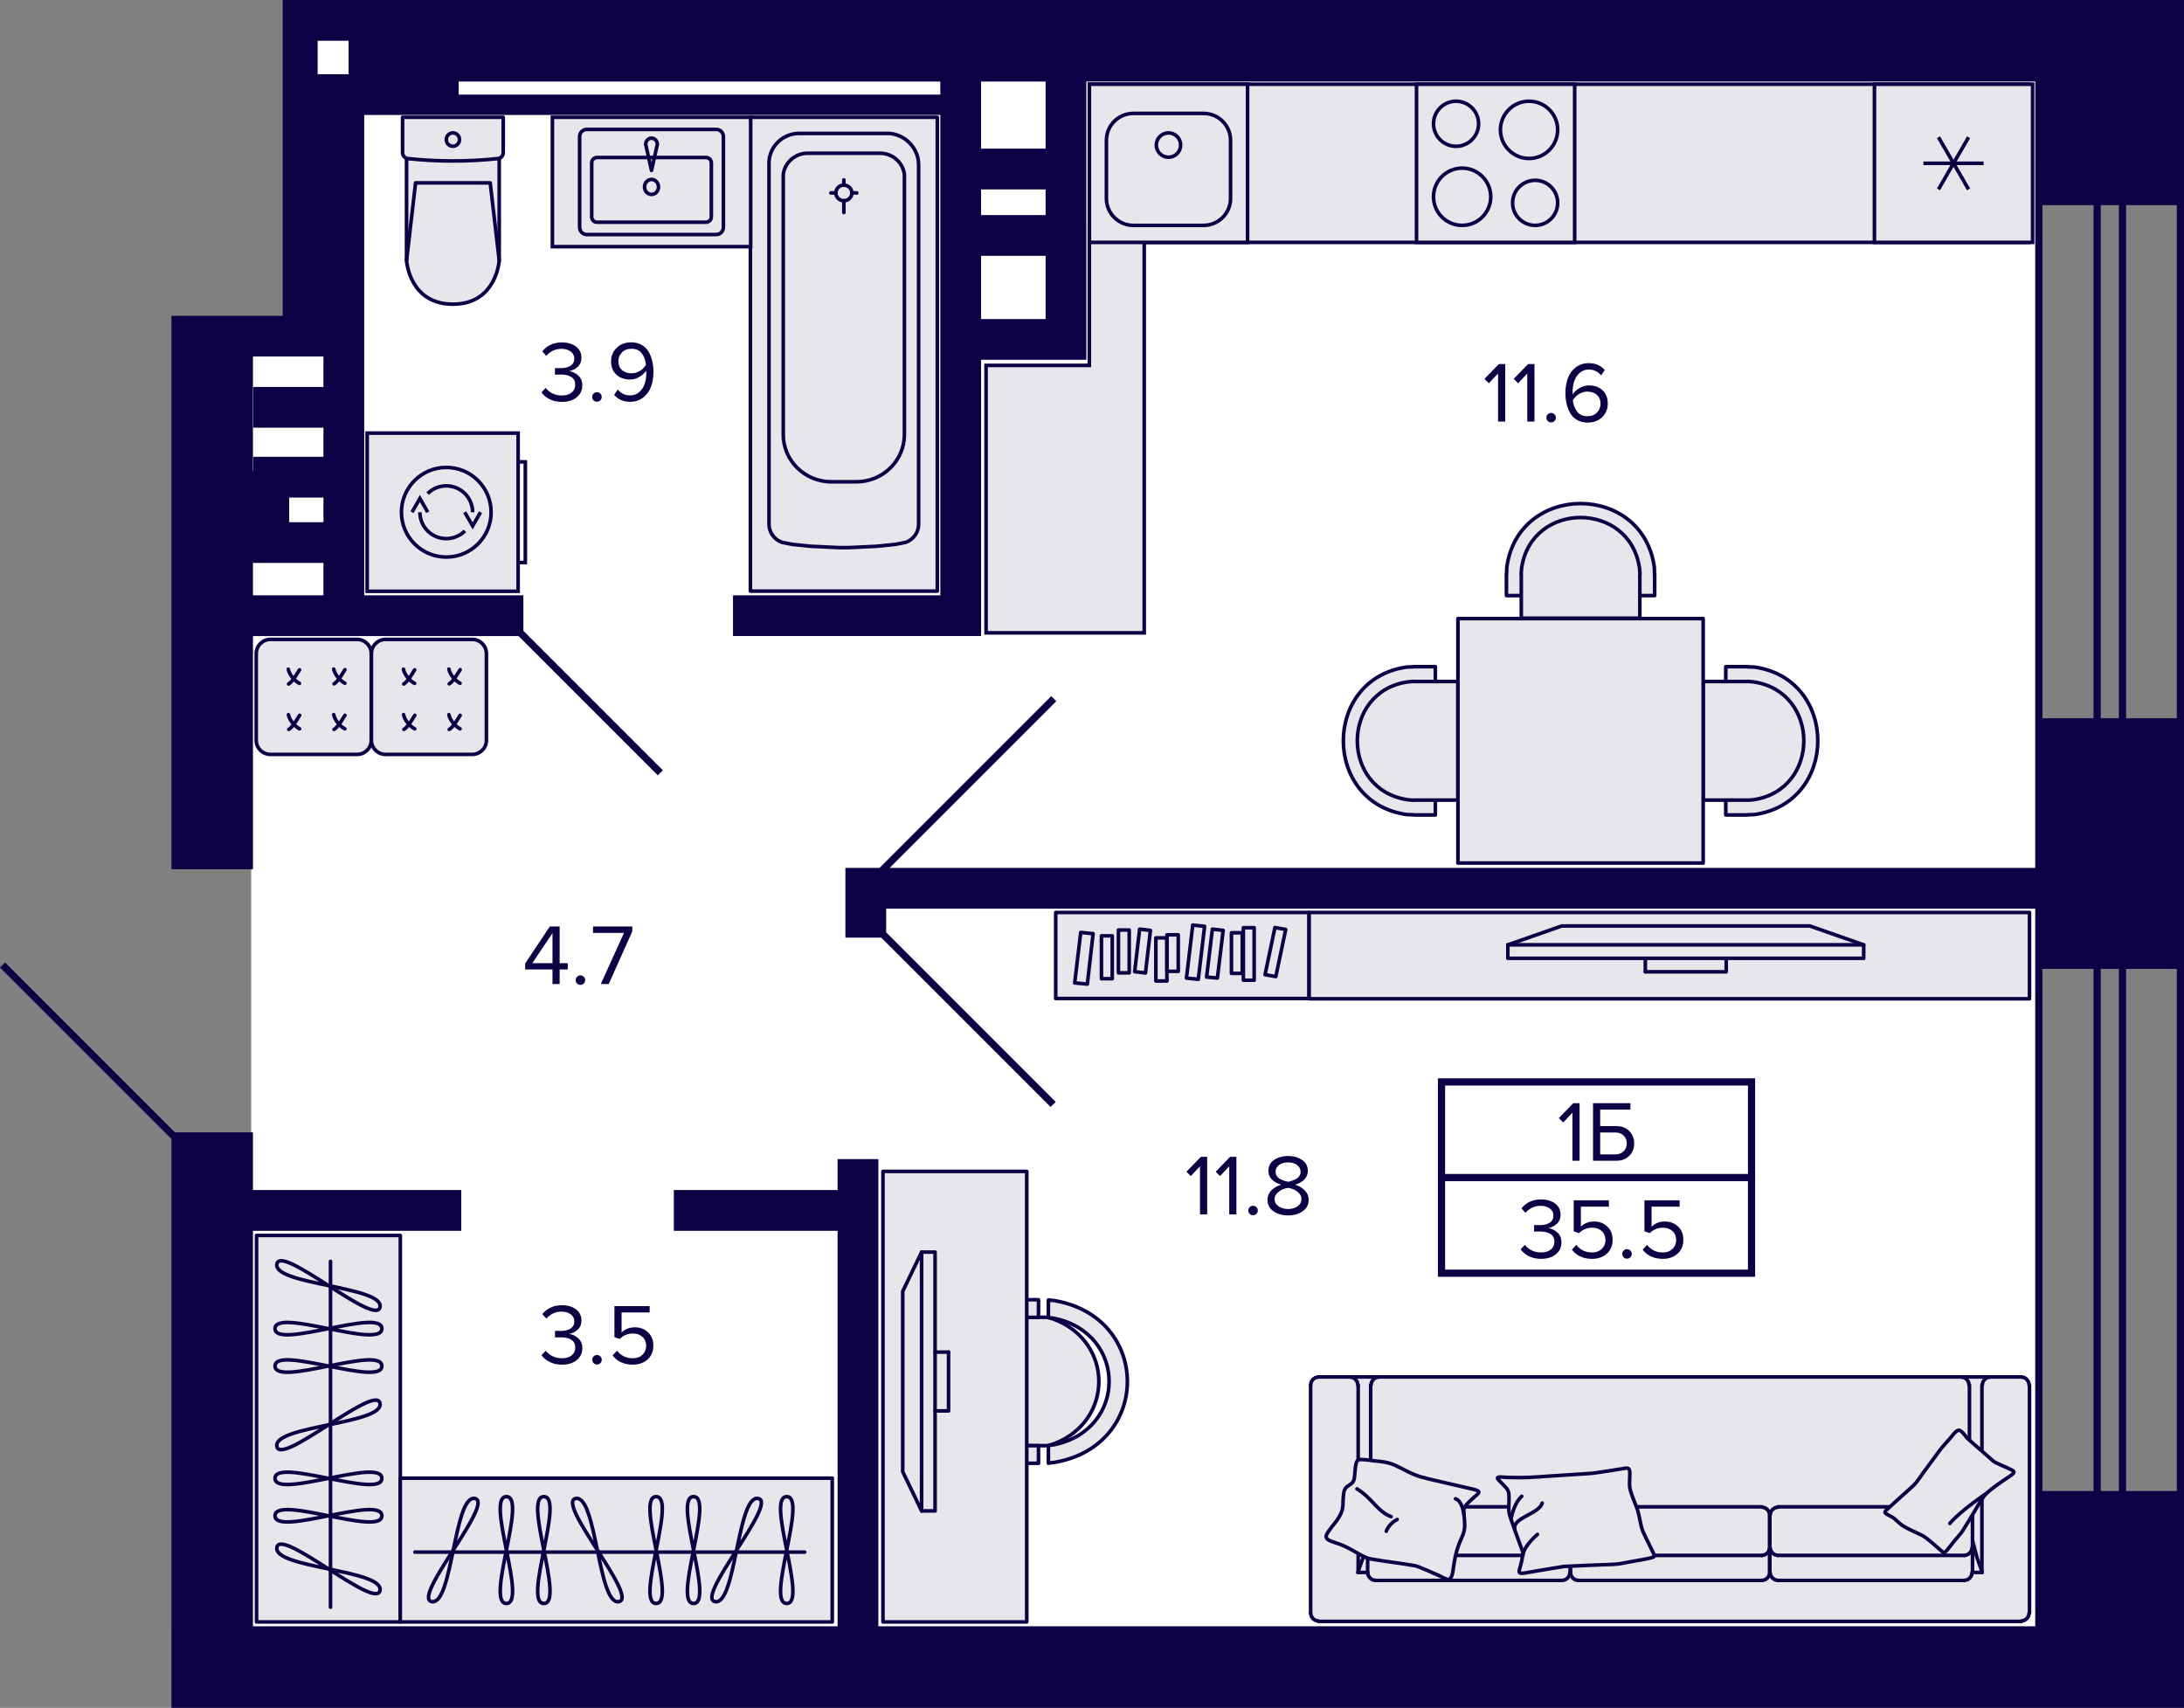 <svg enable-background="new 0 0 303.805 237.548" viewBox="0 0 303.805 237.548" xmlns="http://www.w3.org/2000/svg"><rect x="0" y="0" width="303.805" height="237.548" fill="#808080" stroke="none"/><polygon fill="#fff" points="40.727 4.625 40.727 8.405 42.504 8.405 42.504 46.205 34.944 46.205 34.944 226.865 283.824 226.865 283.824 4.625"/><polygon fill="#e7e6eb" points="282.205 11.714 151.542 11.714 151.542 31.34 151.531 31.34 151.531 50.825 137.167 50.825 137.167 88.025 159.167 88.025 159.167 52.145 159.167 52.145 159.167 33.714 282.205 33.714" stroke="#0e0044" stroke-miterlimit="10" stroke-width=".5"/><path d="M 303.805 134.768 V 99.905 h -.002 v -71.37 h .002 V .001 h -20.693 v 0 H 72.566 V 0 L 39.927 0 v .002 h -.603 v 11.339 h .002 v 2.161 2.488 27.935 h -4.139 l 0 0 h -2.166 -7.015 v 0 l -2.157 0 0 76.983 11.339 0 0 -32.435 h 36.939 L 91.5 107.846 l .707 -.707 L 72.806 87.738 v -4.935 H 50.665 l 0 -33.478 0 0 V 15.99 l 10.381 0 v .002 l 69.759 0 0 66.81 -28.839 0 v 5.669 l 34.51 0 v -5.669 h -.002 V 50.045 h 8.973 v 0 h 5.669 l 0 -38.705 h 131.996 v 10.805 h -.002 v 98.578 l -159.359 0 23.191 -23.191 -.707 -.707 -23.897 23.897 h -4.739 l 0 9.693 h 4.985 l 23.562 23.562 .707 -.707 -23.585 -23.585 0 -3.293 159.842 0 v 87.393 h .002 v 12.425 l -160.928 0 0 -64.986 h -5.669 v 4.304 l -22.78 0 v 5.669 l 22.78 0 0 55.012 H 35.187 l 0 -55.012 28.977 0 0 -5.669 -28.977 0 v -8.023 l -10.849 0 L .707 133.874 0 134.581 l 23.849 23.849 0 67.78 h -.001 l .001 11.339 h .001 v 0 l 3.728 0 255.535 0 0 0 h 20.693 v -30.147 h -.002 v -72.633 H 303.805 z M 44.995 72.634 h -4.769 l 0 -3.421 h 4.769 V 72.634 z M 44.995 49.594 v 4.229 l -9.763 0 v 5.669 h 9.763 v 4.051 h -9.763 v 1.98 h -.046 l 0 -15.93 H 44.995 z M 35.187 82.803 v -4.5 h .046 v 0 h 9.762 v 4.5 H 35.187 z M 136.474 26.345 h 8.973 l 0 3.571 h -8.973 V 26.345 z M 48.491 10.321 h -4.307 V 5.669 h 4.307 L 48.491 10.321 z M 63.803 13.157 V 11.34 h 67.002 v 1.818 L 63.803 13.157 z M 136.474 44.376 v -8.791 h 8.973 v 8.791 H 136.474 z M 145.447 20.676 h -8.973 V 11.34 h 8.973 V 20.676 z M 302.803 99.905 h -7.054 v -71.37 h 7.054 V 99.905 z M 292.224 207.401 v -72.633 h 2.524 v 72.633 H 292.224 z M 284.11 134.768 h 7.114 v 72.633 h -7.114 V 134.768 z M 284.11 28.535 h 7.114 v 71.37 h -7.114 V 28.535 z M 292.224 99.905 v -71.37 h 2.524 v 71.37 H 292.224 z M 302.803 207.401 h -7.054 v -72.633 h 7.054 V 207.401 z" fill="#0e0044"/><g stroke="#0e0044" stroke-miterlimit="10" stroke-width=".5"><rect fill="#e7e6eb" height="53.76" stroke-linecap="round" stroke-linejoin="round" transform="matrix(-1 0 -0 -1 91.378 397.45)" width="20" x="35.689" y="171.845"/><line fill="none" stroke-linecap="round" stroke-linejoin="round" x1="45.975" x2="45.975" y1="175.445" y2="223.56"/><path d="M 38.26 210.839 c 0 2.975 14.857 -2.975 14.857 0 S 38.26 207.863 38.26 210.839 z" fill="none" stroke-linecap="round" stroke-linejoin="round"/><path d="M 38.26 205.632 c 0 2.975 14.857 -2.975 14.857 0 S 38.26 202.657 38.26 205.632 z" fill="none" stroke-linecap="round" stroke-linejoin="round"/><path d="M 38.26 190.012 c 0 2.975 14.857 -2.975 14.857 0 S 38.26 187.037 38.26 190.012 z" fill="none" stroke-linecap="round" stroke-linejoin="round"/><path d="M 38.26 184.806 c 0 2.975 14.857 -2.975 14.857 0 S 38.26 181.83 38.26 184.806 z" fill="none" stroke-linecap="round" stroke-linejoin="round"/><path d="M 38.513 201.18 c -.5 -2.894 14.849 -3.08 14.351 -5.968 C 52.365 192.318 39.012 204.067 38.513 201.18 z" fill="none" stroke-linecap="round" stroke-linejoin="round"/><path d="M 38.513 175.83 c -.5 2.894 14.849 3.08 14.351 5.968 C 52.365 184.692 39.012 172.942 38.513 175.83 z" fill="none" stroke-linecap="round" stroke-linejoin="round"/><path d="M 38.513 215.243 c -.5 2.894 14.849 3.08 14.351 5.968 C 52.365 224.105 39.012 212.355 38.513 215.243 z" fill="none" stroke-linecap="round" stroke-linejoin="round"/><rect fill="#e7e6eb" height="60.09" stroke-linecap="round" stroke-linejoin="round" transform="matrix(-0 -1 1 -0 -129.881 301.329)" width="20" x="75.724" y="185.56"/><line fill="none" stroke-linecap="round" stroke-linejoin="round" x1="111.929" x2="57.724" y1="215.891" y2="215.891"/><path d="M 70.445 208.176 c -2.975 0 2.975 14.857 0 14.857 S 73.421 208.176 70.445 208.176 z" fill="none" stroke-linecap="round" stroke-linejoin="round"/><path d="M 75.652 208.176 c -2.975 0 2.975 14.857 0 14.857 S 78.627 208.176 75.652 208.176 z" fill="none" stroke-linecap="round" stroke-linejoin="round"/><path d="M 91.272 208.176 c -2.975 0 2.975 14.857 0 14.857 C 88.297 223.034 94.247 208.176 91.272 208.176 z" fill="none" stroke-linecap="round" stroke-linejoin="round"/><path d="M 96.478 208.176 c -2.975 0 2.975 14.857 0 14.857 C 93.503 223.034 99.454 208.176 96.478 208.176 z" fill="none" stroke-linecap="round" stroke-linejoin="round"/><path d="M 109.438 208.176 c -2.975 0 2.975 14.857 0 14.857 C 106.463 223.034 112.414 208.176 109.438 208.176 z" fill="none" stroke-linecap="round" stroke-linejoin="round"/><path d="M 80.104 208.43 c 2.894 -.5 3.08 14.849 5.968 14.351 C 88.966 222.281 77.217 208.928 80.104 208.43 z" fill="none" stroke-linecap="round" stroke-linejoin="round"/><path d="M 105.454 208.43 c -2.894 -.5 -3.08 14.849 -5.968 14.351 C 96.592 222.281 108.342 208.928 105.454 208.43 z" fill="none" stroke-linecap="round" stroke-linejoin="round"/><path d="M 66.041 208.43 c -2.894 -.5 -3.08 14.849 -5.968 14.351 C 57.179 222.281 68.929 208.928 66.041 208.43 z" fill="none" stroke-linecap="round" stroke-linejoin="round"/><path d="M 145.838 183.261 l .803 .247 c 8.289 3.193 8.289 14.115 0 17.307 l -.803 .247 v .027 h -6.794 v -.027 l -.516 -.027 c -1.441 -.242 -2.585 -.339 -2.838 -1.72 l -.029 -.494 h -.029 v -11.318 l .029 -2 .029 -.494 c .253 -1.381 1.397 -1.478 2.838 -1.72 l .516 -.027 v -.028 h 6.794 L 145.838 183.261 z" fill="#e7e6eb" stroke-linecap="round" stroke-linejoin="round"/><path d="M 145.838 201.09 v 2.445 -.027 l .917 -.11 c 13.424 -2.339 13.424 -20.133 0 -22.472 l -.917 -.11 v 2.418 .028 l .803 .11 c 10.187 2.097 10.188 15.484 0 17.582 l -.803 .11 V 201.09 z" fill="#e7e6eb" stroke-linecap="round" stroke-linejoin="round"/><rect fill="#e7e6eb" height="2.445" stroke-linecap="round" stroke-linejoin="round" width="4.759" x="139.704" y="180.789"/><rect fill="#e7e6eb" height="2.445" stroke-linecap="round" stroke-linejoin="round" width="4.759" x="139.704" y="201.09"/><rect fill="#e7e6eb" height="62.67" stroke-linecap="round" stroke-linejoin="round" width="20" x="122.824" y="162.935"/><polyline fill="none" points="128.199 210.162 125.574 204.708 125.574 179.617 128.199 174.162" stroke-linecap="round" stroke-linejoin="round"/><polyline fill="none" points="130.074 210.162 130.074 174.162 128.199 174.162 128.199 210.162 130.074 210.162" stroke-linecap="round" stroke-linejoin="round"/><polyline fill="none" points="130.074 196.253 131.949 196.253 131.949 188.071" stroke-linecap="round" stroke-linejoin="round"/><line fill="none" stroke-linecap="round" stroke-linejoin="round" x1="130.074" x2="131.949" y1="188.071" y2="188.071"/><path clip-rule="evenodd" d="M 67.664 90.917 c 0 -1.093 -.889 -1.982 -1.98 -1.982 H 53.645 c -1.093 0 -1.981 .889 -1.981 1.982 v 12.068 c 0 1.074 .889 1.95 1.981 1.95 h 12.038 c 1.092 0 1.98 -.876 1.98 -1.951 V 90.917" fill="#e7e6eb" fill-rule="evenodd"/><path clip-rule="evenodd" d="M 64.009 99.494 c -.074 .113 -.152 .239 -.235 .372 -.352 .572 -.791 1.285 -1.282 1.594" fill="none" stroke-linecap="round"/><path clip-rule="evenodd" d="M 63.994 101.378 c -.631 -.316 -1.424 -1.204 -1.55 -1.971" fill="none" stroke-linecap="round"/><path clip-rule="evenodd" d="M 57.705 99.494 c -.074 .113 -.152 .239 -.235 .372 -.352 .572 -.791 1.285 -1.282 1.594" fill="none" stroke-linecap="round"/><path clip-rule="evenodd" d="M 57.691 101.378 c -.631 -.316 -1.424 -1.204 -1.55 -1.971" fill="none" stroke-linecap="round"/><path clip-rule="evenodd" d="M 57.685 93.171 c -.074 .113 -.152 .239 -.235 .372 -.352 .572 -.791 1.285 -1.282 1.594" fill="none" stroke-linecap="round"/><path clip-rule="evenodd" d="M 57.671 95.054 c -.631 -.316 -1.424 -1.204 -1.55 -1.971" fill="none" stroke-linecap="round"/><path clip-rule="evenodd" d="M 64.009 93.151 c -.074 .113 -.152 .239 -.235 .372 -.352 .572 -.791 1.285 -1.282 1.594" fill="none" stroke-linecap="round"/><path clip-rule="evenodd" d="M 63.995 95.034 c -.631 -.316 -1.424 -1.204 -1.55 -1.971" fill="none" stroke-linecap="round"/><path clip-rule="evenodd" d="M 51.644 90.917 c 0 -1.093 -.889 -1.982 -1.98 -1.982 H 37.625 c -1.093 0 -1.981 .889 -1.981 1.982 v 12.068 c 0 1.074 .889 1.95 1.981 1.95 h 12.038 c 1.092 0 1.98 -.876 1.98 -1.951 V 90.917" fill="#e7e6eb" fill-rule="evenodd"/><path clip-rule="evenodd" d="M 47.989 99.494 c -.074 .113 -.152 .239 -.235 .372 -.352 .572 -.791 1.285 -1.282 1.594" fill="none" stroke-linecap="round"/><path clip-rule="evenodd" d="M 47.974 101.378 c -.631 -.316 -1.424 -1.204 -1.55 -1.971" fill="none" stroke-linecap="round"/><path clip-rule="evenodd" d="M 41.685 99.494 c -.074 .113 -.152 .239 -.235 .372 -.352 .572 -.791 1.285 -1.282 1.594" fill="none" stroke-linecap="round"/><path clip-rule="evenodd" d="M 41.671 101.378 c -.631 -.316 -1.424 -1.204 -1.55 -1.971" fill="none" stroke-linecap="round"/><path clip-rule="evenodd" d="M 41.665 93.171 c -.074 .113 -.152 .239 -.235 .372 -.352 .572 -.791 1.285 -1.282 1.594" fill="none" stroke-linecap="round"/><path clip-rule="evenodd" d="M 41.651 95.054 c -.631 -.316 -1.424 -1.204 -1.55 -1.971" fill="none" stroke-linecap="round"/><path clip-rule="evenodd" d="M 47.989 93.151 c -.074 .113 -.152 .239 -.235 .372 -.352 .572 -.791 1.285 -1.282 1.594" fill="none" stroke-linecap="round"/><path clip-rule="evenodd" d="M 47.975 95.034 c -.631 -.316 -1.424 -1.204 -1.55 -1.971" fill="none" stroke-linecap="round"/><path d="M 56.554 22.024 l 0 14.224 c 0 0 .379 6.063 6.445 6.063 6.067 0 6.445 -6.063 6.445 -6.063 l 0 -14.232 L 56.554 22.024 z" fill="#e7e6eb" stroke-linecap="round" stroke-linejoin="round"/><polyline fill="none" points="69.445 36.231 68.191 25.439 57.809 25.439 56.554 36.231" stroke-linecap="round" stroke-linejoin="round"/><polygon fill="#e7e6eb" points="56.724 22.054 58.288 22.201 59.856 22.306 61.425 22.369 62.996 22.39 64.567 22.37 66.137 22.307 67.704 22.202 69.268 22.055 69.415 22.026 69.554 21.97 69.68 21.889 69.79 21.787 69.879 21.665 69.945 21.529 69.986 21.382 70 21.231 70 16.312 56 16.312 56 21.231 56.013 21.381 56.053 21.527 56.119 21.662 56.207 21.784 56.316 21.887 56.441 21.968 56.579 22.024" stroke-linecap="round" stroke-linejoin="round"/><path d="M 62.079 19.416 c 0 .513 .412 .929 .921 .929 .509 0 .921 -.416 .921 -.929 0 -.513 -.412 -.929 -.921 -.929 C 62.491 18.488 62.079 18.903 62.079 19.416 z" fill="none" stroke-linecap="round" stroke-linejoin="round"/><polyline fill="#e7e6eb" points="104.384 16.312 130.384 16.312 130.384 82.22 104.384 82.22 104.384 16.312" stroke-linecap="round" stroke-linejoin="round"/><path d="M 127.786 22.938 V 72.92 c 0 1.124 -.723 2.137 -1.805 2.52 l -1.497 .29 -2.591 .259 -3.818 .179 h -1.39 l -3.811 -.179 -2.598 -.259 -1.491 -.29 c -1.088 -.383 -1.811 -1.396 -1.811 -2.52 V 22.938 c -.126 -2.291 1.654 -4.249 3.987 -4.379 h 12.836 C 126.069 18.813 127.786 20.697 127.786 22.938 z" fill="none" stroke-linecap="round" stroke-linejoin="round"/><path d="M 122.415 21.314 h -10.063 c -1.729 0 -3.195 1.266 -3.396 2.952 v 36.178 c 0 3.619 2.975 6.559 6.667 6.571 h -.377 3.893 c 3.698 -.012 6.667 -2.952 6.667 -6.571 V 24.266 C 125.598 22.58 124.145 21.314 122.415 21.314 z" fill="none" stroke-linecap="round" stroke-linejoin="round"/><path d="M 117.384 25.749 c -.616 0 -1.113 .488 -1.113 1.087 0 .605 .497 1.087 1.113 1.087 .616 0 1.113 -.482 1.113 -1.087 C 118.497 26.236 118 25.749 117.384 25.749 z" fill="none" stroke-linecap="round" stroke-linejoin="round"/><line fill="none" stroke-linecap="round" stroke-linejoin="round" x1="118.497" x2="119.189" y1="26.835" y2="26.835"/><line fill="none" stroke-linecap="round" stroke-linejoin="round" x1="116.271" x2="115.573" y1="26.835" y2="26.835"/><line fill="none" stroke-linecap="round" stroke-linejoin="round" x1="117.384" x2="117.384" y1="25.749" y2="25.02"/><line fill="none" stroke-linecap="round" stroke-linejoin="round" x1="117.384" x2="117.384" y1="27.922" y2="29.565"/><rect fill="#e7e6eb" height="22" width="21" x="51.074" y="60.245"/><polyline fill="none" points="66.844 71.245 65.748 73.152 64.641 71.245"/><polyline fill="none" points="57.313 71.245 58.409 69.337 59.507 71.245"/><path d="M 64.673 73.844 c -1.05 1.048 -2.627 1.364 -3.998 .794 -1.371 -.567 -2.264 -1.905 -2.264 -3.387" fill="none"/><path d="M 59.485 68.656 c 1.048 -1.05 2.627 -1.363 3.998 -.796 1.371 .569 2.264 1.906 2.264 3.389" fill="none"/><path d="M 62.079 65.016 c -3.445 0 -6.236 2.791 -6.236 6.234 0 3.445 2.792 6.236 6.236 6.236 3.443 0 6.236 -2.791 6.236 -6.234 C 68.315 67.807 65.522 65.015 62.079 65.016 z" fill="none"/><polyline fill="none" points="72.074 64.245 73.074 64.245 73.074 78.245 72.074 78.245"/><rect fill="#e7e6eb" height="27.58" transform="matrix(0 1 -1 0 115.941 -65.317)" width="18" x="81.629" y="11.522"/><path d="M 80.629 18.999 v 12.625 c 0 .552 .448 1 1 1 h 18 c .552 0 1 -.448 1 -1 V 18.999 c 0 -.552 -.448 -1 -1 -1 h -18 C 81.077 17.999 80.629 18.447 80.629 18.999 z" fill="none"/><path d="M 89.819 20.084 L 89.819 20.084 c 0 -.48 .363 -.869 .81 -.869 s .81 .389 .81 .869 l -.81 3.627 L 89.819 20.084 z" fill="none" stroke-linejoin="round"/><path d="M 90.629 24.959 c .537 0 .972 .467 .972 1.042 s -.435 1.042 -.972 1.042 c -.537 0 -.972 -.467 -.972 -1.042 S 90.092 24.959 90.629 24.959 z" fill="none"/></g><path d="M 98.2 22.155 c .276 0 .5 .224 .5 .5 v 7.506 c 0 .276 -.224 .5 -.5 .5 H 83.058 c -.276 0 -.5 -.224 -.5 -.5 v -7.506 c 0 -.276 .224 -.5 .5 -.5 H 98.2 M 98.2 21.655 H 83.058 c -.552 0 -1 .448 -1 1 v 7.506 c 0 .552 .448 1 1 1 H 98.2 c .552 0 1 -.448 1 -1 v -7.506 C 99.2 22.103 98.753 21.655 98.2 21.655 L 98.2 21.655 z" fill="#0e0044"/><rect fill="#e7e6eb" height="22" stroke="#0e0044" stroke-miterlimit="10" stroke-width=".5" transform="matrix(-1 0 -0 -1 325.083 45.43)" width="22" x="151.541" y="11.715"/><path d="M 167.426 16.023 c 1.93 0 3.5 1.57 3.5 3.5 V 27.6 c 0 1.93 -1.57 3.5 -3.5 3.5 h -9.769 c -1.93 0 -3.5 -1.57 -3.5 -3.5 v -8.077 c 0 -1.93 1.57 -3.5 3.5 -3.5 H 167.426 M 167.426 15.523 h -9.769 c -2.209 0 -4 1.791 -4 4 V 27.6 c 0 2.209 1.791 4 4 4 h 9.769 c 2.209 0 4 -1.791 4 -4 v -8.077 C 171.426 17.314 169.635 15.523 167.426 15.523 L 167.426 15.523 z" fill="#0e0044"/><circle clip-rule="evenodd" cx="162.541" cy="20.177" fill="none" r="1.692" stroke="#0e0044" stroke-miterlimit="10" stroke-width=".5"/><rect height="22" style="fill-rule:evenodd;clip-rule:evenodd;fill:#e7e6eb;stroke:#0e0044;stroke-width:.5;stroke-miterlimit:10" transform="matrix(0 -1 1 0 249.03 294.459)" width="22" x="260.745" y="11.714"/><line fill="none" stroke="#0e0044" stroke-miterlimit="10" stroke-width=".5" x1="269.651" x2="273.839" y1="19.087" y2="26.342"/><line fill="none" stroke="#0e0044" stroke-miterlimit="10" stroke-width=".5" x1="269.651" x2="273.839" y1="26.342" y2="19.087"/><line fill="none" stroke="#0e0044" stroke-miterlimit="10" stroke-width=".5" x1="275.933" x2="267.557" y1="22.714" y2="22.714"/><rect height="22" style="fill-rule:evenodd;clip-rule:evenodd;fill:#e7e6eb;stroke:#0e0044;stroke-width:.5;stroke-miterlimit:10" transform="matrix(0 -1 1 0 185.33 230.758)" width="22" x="197.044" y="11.714"/><path d="M 213.544 25.33 c 1.591 0 2.885 1.294 2.885 2.885 s -1.294 2.885 -2.885 2.885 -2.885 -1.294 -2.885 -2.885 S 211.953 25.33 213.544 25.33 M 213.544 24.83 c -1.869 0 -3.385 1.515 -3.385 3.385 s 1.515 3.385 3.385 3.385 3.385 -1.515 3.385 -3.385 S 215.413 24.83 213.544 24.83 L 213.544 24.83 z" fill="#0e0044"/><path d="M 202.544 14.33 c 1.591 0 2.885 1.294 2.885 2.885 s -1.294 2.885 -2.885 2.885 -2.885 -1.294 -2.885 -2.885 S 200.953 14.33 202.544 14.33 M 202.544 13.83 c -1.869 0 -3.385 1.515 -3.385 3.385 s 1.515 3.385 3.385 3.385 3.385 -1.515 3.385 -3.385 S 204.413 13.83 202.544 13.83 L 202.544 13.83 z" fill="#0e0044"/><path d="M 203.39 23.637 c 2.057 0 3.731 1.674 3.731 3.731 0 2.057 -1.674 3.731 -3.731 3.731 s -3.731 -1.674 -3.731 -3.731 C 199.659 25.311 201.333 23.637 203.39 23.637 M 203.39 23.137 c -2.337 0 -4.231 1.894 -4.231 4.231 s 1.894 4.231 4.231 4.231 4.231 -1.894 4.231 -4.231 S 205.727 23.137 203.39 23.137 L 203.39 23.137 z" fill="#0e0044"/><path d="M 212.698 14.33 c 2.057 0 3.731 1.674 3.731 3.731 0 2.057 -1.674 3.731 -3.731 3.731 -2.057 0 -3.731 -1.674 -3.731 -3.731 C 208.967 16.003 210.641 14.33 212.698 14.33 M 212.698 13.83 c -2.337 0 -4.231 1.894 -4.231 4.231 0 2.337 1.894 4.231 4.231 4.231 2.337 0 4.231 -1.894 4.231 -4.231 C 216.929 15.724 215.034 13.83 212.698 13.83 L 212.698 13.83 z" fill="#0e0044"/><path d="M 243.088 92.755 l .913 .025 c 11.818 1.602 11.818 18.924 0 20.526 l -.913 .025 .023 .025 -3.048 0 0 -2.067 v -16.49 V 92.73 l 3.048 0 L 243.088 92.755 z" style="fill:#e7e6eb;stroke:#0e0044;stroke-width:.5;stroke-linecap:round;stroke-linejoin:round;stroke-miterlimit:10"/><path d="M 243.111 94.798 l -6.19 0 0 16.49 0 0 6.19 0 -.023 .025 .82 -.074 c 9.35 -1.364 9.35 -15.028 0 -16.392 l -.82 -.074 L 243.111 94.798 z" style="fill:#e7e6eb;stroke:#0e0044;stroke-width:.5;stroke-linecap:round;stroke-linejoin:round;stroke-miterlimit:10"/><path d="M 196.64 92.755 l -.913 .025 c -11.818 1.602 -11.818 18.924 0 20.526 l .913 .025 -.023 .025 3.048 0 0 -2.067 v -16.49 V 92.73 l -3.048 0 L 196.64 92.755 z" style="fill:#e7e6eb;stroke:#0e0044;stroke-width:.5;stroke-linecap:round;stroke-linejoin:round;stroke-miterlimit:10"/><path d="M 196.617 94.798 l 6.19 0 0 16.49 0 0 -6.19 0 .023 .025 -.82 -.074 c -9.35 -1.364 -9.35 -15.028 0 -16.392 l .82 -.074 L 196.617 94.798 z" style="fill:#e7e6eb;stroke:#0e0044;stroke-width:.5;stroke-linecap:round;stroke-linejoin:round;stroke-miterlimit:10"/><path d="M 230.152 79.819 l -.025 -.913 c -1.602 -11.818 -18.924 -11.818 -20.526 0 l -.025 .913 -.025 -.023 0 3.048 2.067 0 16.49 0 h 2.067 l 0 -3.048 L 230.152 79.819 z" style="fill:#e7e6eb;stroke:#0e0044;stroke-width:.5;stroke-linecap:round;stroke-linejoin:round;stroke-miterlimit:10"/><path d="M 228.109 79.796 l 0 6.19 h -16.49 l 0 0 0 -6.19 -.025 .023 .074 -.82 c 1.364 -9.35 15.028 -9.35 16.392 0 l .074 .82 L 228.109 79.796 z" style="fill:#e7e6eb;stroke:#0e0044;stroke-width:.5;stroke-linecap:round;stroke-linejoin:round;stroke-miterlimit:10"/><rect height="34" style="fill:#e7e6eb;stroke:#0e0044;stroke-width:.5;stroke-linecap:round;stroke-linejoin:round;stroke-miterlimit:10" transform="matrix(-1 0 0 -1 439.728 206.086)" width="34.114" x="202.807" y="86.043"/><path d="M 78.168 55.899 c -.641 0 -1.208 -.124 -1.704 -.372 s -.876 -.564 -1.14 -.948 l .588 -.624 c .239 .32 .556 .576 .947 .768 .393 .192 .82 .288 1.284 .288 .584 0 1.042 -.134 1.374 -.402 s .498 -.634 .498 -1.098 c 0 -.48 -.178 -.836 -.534 -1.068 -.355 -.232 -.842 -.348 -1.458 -.348 -.472 0 -.748 .004 -.827 .012 v -.912 c .088 .008 .363 .012 .827 .012 .544 0 .99 -.11 1.339 -.33 .348 -.22 .521 -.55 .521 -.99 0 -.424 -.17 -.758 -.51 -1.002 -.34 -.244 -.767 -.366 -1.278 -.366 -.808 0 -1.512 .324 -2.112 .972 l -.552 -.624 c .68 -.824 1.592 -1.236 2.736 -1.236 .792 0 1.441 .19 1.95 .57 .508 .38 .762 .902 .762 1.566 0 .528 -.176 .95 -.528 1.266 -.352 .316 -.752 .514 -1.2 .594 .44 .04 .858 .232 1.255 .576 C 80.802 52.547 81 53.011 81 53.595 c 0 .68 -.256 1.234 -.769 1.662 C 79.72 55.685 79.032 55.899 78.168 55.899 z" fill="#0e0044"/><path d="M 83.508 55.683 c -.128 .127 -.284 .192 -.468 .192 -.185 0 -.34 -.064 -.468 -.192 -.128 -.128 -.192 -.284 -.192 -.468 s .064 -.34 .192 -.468 .283 -.192 .468 -.192 c .184 0 .34 .064 .468 .192 s .192 .284 .192 .468 S 83.636 55.555 83.508 55.683 z" fill="#0e0044"/><path d="M 87.647 55.887 c -.92 0 -1.66 -.32 -2.22 -.96 l .504 -.744 c .464 .544 1.036 .816 1.716 .816 .512 0 .944 -.16 1.296 -.48 .353 -.32 .601 -.708 .744 -1.164 .145 -.456 .216 -.952 .216 -1.488 0 -.144 -.004 -.252 -.012 -.324 -.2 .32 -.508 .608 -.924 .864 -.416 .256 -.86 .384 -1.332 .384 -.76 0 -1.388 -.222 -1.884 -.666 -.496 -.444 -.744 -1.074 -.744 -1.89 0 -.72 .256 -1.336 .768 -1.848 .512 -.512 1.188 -.768 2.028 -.768 .544 0 1.02 .112 1.428 .336 .408 .224 .73 .532 .966 .924 .236 .392 .412 .828 .528 1.308 s .174 1.004 .174 1.572 c 0 .752 -.112 1.43 -.336 2.034 s -.586 1.104 -1.086 1.5 S 88.368 55.887 87.647 55.887 z M 87.863 51.927 c .393 0 .771 -.108 1.135 -.324 .363 -.216 .649 -.504 .857 -.864 -.048 -.592 -.236 -1.112 -.563 -1.56 -.328 -.448 -.809 -.672 -1.44 -.672 -.568 0 -1.016 .176 -1.344 .528 -.328 .353 -.492 .74 -.492 1.164 0 .56 .172 .988 .516 1.284 C 86.876 51.779 87.319 51.927 87.863 51.927 z" fill="#0e0044"/><path d="M 78.174 189.818 c -.64 0 -1.208 -.124 -1.704 -.372 s -.876 -.563 -1.14 -.947 l .588 -.624 c .24 .319 .556 .575 .948 .768 .392 .192 .82 .288 1.284 .288 .584 0 1.042 -.134 1.374 -.402 .332 -.268 .498 -.634 .498 -1.098 0 -.48 -.179 -.836 -.534 -1.068 -.356 -.231 -.842 -.348 -1.458 -.348 -.473 0 -.748 .004 -.828 .012 v -.912 c .088 .009 .364 .013 .828 .013 .544 0 .99 -.11 1.338 -.33 .348 -.221 .522 -.55 .522 -.99 0 -.424 -.171 -.758 -.511 -1.002 s -.766 -.366 -1.277 -.366 c -.809 0 -1.513 .324 -2.112 .972 l -.552 -.624 c .68 -.823 1.592 -1.235 2.735 -1.235 .792 0 1.442 .189 1.95 .569 .508 .381 .762 .902 .762 1.566 0 .528 -.176 .95 -.527 1.266 -.353 .316 -.752 .515 -1.2 .595 .439 .04 .858 .231 1.254 .576 .396 .344 .594 .808 .594 1.392 0 .68 -.256 1.234 -.768 1.662 S 79.038 189.818 78.174 189.818 z" fill="#0e0044"/><path d="M 83.515 189.603 c -.129 .128 -.284 .192 -.469 .192 -.184 0 -.34 -.064 -.468 -.192 s -.191 -.284 -.191 -.468 c 0 -.185 .063 -.34 .191 -.468 s .284 -.192 .468 -.192 c .185 0 .34 .064 .469 .192 .128 .128 .191 .283 .191 .468 C 83.706 189.318 83.643 189.475 83.515 189.603 z" fill="#0e0044"/><path d="M 88.038 189.818 c -1.232 0 -2.172 -.428 -2.82 -1.284 l .612 -.659 c .552 .704 1.288 1.056 2.208 1.056 .544 0 .988 -.164 1.332 -.492 s .516 -.736 .516 -1.224 c 0 -.521 -.17 -.938 -.51 -1.254 -.34 -.316 -.782 -.475 -1.326 -.475 -.72 0 -1.336 .252 -1.848 .756 l -.732 -.252 v -4.319 h 4.896 v .888 h -3.9 v 2.784 c .48 -.48 1.104 -.72 1.872 -.72 .704 0 1.304 .229 1.8 .689 s .744 1.082 .744 1.866 c 0 .8 -.268 1.439 -.804 1.92 C 89.542 189.578 88.862 189.818 88.038 189.818 z" fill="#0e0044"/><path d="M 167.922 168.915 h -.995 v -6.685 l -1.284 1.356 -.601 -.612 2.004 -2.063 h .876 V 168.915 z" fill="#0e0044"/><path d="M 171.99 168.915 h -.996 v -6.685 l -1.284 1.356 -.6 -.612 2.004 -2.063 h .876 V 168.915 z" fill="#0e0044"/><path d="M 174.774 168.843 c -.129 .128 -.284 .192 -.469 .192 -.184 0 -.34 -.064 -.468 -.192 s -.191 -.284 -.191 -.468 c 0 -.185 .063 -.34 .191 -.468 s .284 -.192 .468 -.192 c .185 0 .34 .064 .469 .192 .128 .128 .191 .283 .191 .468 C 174.966 168.559 174.902 168.715 174.774 168.843 z" fill="#0e0044"/><path d="M 181.224 168.465 c -.548 .396 -1.229 .594 -2.046 .594 s -1.498 -.195 -2.046 -.588 c -.548 -.392 -.822 -.92 -.822 -1.584 0 -.504 .182 -.939 .546 -1.308 s .818 -.632 1.362 -.792 c -.512 -.145 -.936 -.378 -1.272 -.702 -.336 -.324 -.504 -.73 -.504 -1.218 0 -.673 .272 -1.187 .816 -1.542 .544 -.356 1.184 -.534 1.92 -.534 s 1.378 .178 1.926 .534 c .548 .355 .822 .869 .822 1.542 0 .487 -.168 .894 -.504 1.218 s -.764 .558 -1.284 .702 c .544 .16 .998 .424 1.362 .792 .363 .368 .546 .804 .546 1.308 C 182.046 167.543 181.771 168.068 181.224 168.465 z M 179.178 168.171 c .512 0 .95 -.128 1.314 -.384 .363 -.256 .546 -.592 .546 -1.009 0 -.319 -.126 -.602 -.378 -.846 s -.509 -.416 -.769 -.516 c -.26 -.101 -.498 -.162 -.714 -.187 -.216 .024 -.454 .086 -.714 .187 -.26 .1 -.519 .271 -.774 .516 s -.384 .526 -.384 .846 c 0 .417 .182 .753 .546 1.009 S 178.657 168.171 179.178 168.171 z M 179.178 164.379 c .16 -.024 .322 -.064 .486 -.12 s .35 -.134 .558 -.234 c .208 -.1 .376 -.239 .504 -.42 .128 -.18 .192 -.382 .192 -.605 0 -.4 -.166 -.721 -.498 -.96 -.332 -.24 -.746 -.36 -1.242 -.36 -.504 0 -.92 .12 -1.248 .36 -.328 .239 -.492 .56 -.492 .96 0 .224 .064 .426 .192 .605 .128 .181 .296 .32 .504 .42 .208 .101 .394 .177 .558 .229 S 179.018 164.347 179.178 164.379 z" fill="#0e0044"/><path d="M 209.382 58.635 h -.995 v -6.684 l -1.284 1.356 -.601 -.612 2.004 -2.064 h .876 V 58.635 z" fill="#0e0044"/><path d="M 213.45 58.635 h -.996 v -6.684 l -1.284 1.356 -.6 -.612 2.004 -2.064 h .876 V 58.635 z" fill="#0e0044"/><path d="M 216.234 58.563 c -.129 .127 -.284 .192 -.469 .192 -.184 0 -.34 -.064 -.468 -.192 -.128 -.128 -.191 -.284 -.191 -.468 s .063 -.34 .191 -.468 .284 -.192 .468 -.192 c .185 0 .34 .064 .469 .192 .128 .128 .191 .284 .191 .468 S 216.362 58.435 216.234 58.563 z" fill="#0e0044"/><path d="M 220.842 58.779 c -.536 0 -1.008 -.112 -1.416 -.336 -.408 -.224 -.73 -.53 -.966 -.918 -.236 -.388 -.412 -.824 -.528 -1.308 s -.174 -1.006 -.174 -1.566 c 0 -.752 .112 -1.432 .336 -2.04 s .586 -1.11 1.086 -1.506 1.11 -.594 1.83 -.594 c .92 0 1.66 .32 2.22 .96 l -.504 .744 c -.464 -.544 -1.036 -.816 -1.716 -.816 -.496 0 -.918 .156 -1.266 .468 -.349 .312 -.601 .698 -.757 1.158 -.155 .46 -.233 .966 -.233 1.518 0 .136 .004 .24 .012 .312 .2 -.32 .51 -.608 .93 -.864 .421 -.256 .866 -.384 1.339 -.384 .76 0 1.386 .222 1.878 .666 .491 .444 .737 1.074 .737 1.89 0 .728 -.256 1.346 -.768 1.854 C 222.37 58.525 221.689 58.779 220.842 58.779 z M 220.806 57.891 c .576 0 1.026 -.174 1.35 -.522 .324 -.348 .486 -.738 .486 -1.17 0 -.56 -.172 -.988 -.516 -1.284 -.345 -.296 -.788 -.444 -1.332 -.444 -.393 0 -.769 .11 -1.128 .33 -.36 .22 -.652 .51 -.876 .87 .056 .592 .248 1.11 .576 1.554 C 219.693 57.669 220.174 57.891 220.806 57.891 z" fill="#0e0044"/><path d="M 77.85 136.875 h -.996 v -2.028 H 73.05 v -.828 l 3.432 -5.148 h 1.368 v 5.1 h 1.128 v .876 H 77.85 V 136.875 z M 76.854 133.971 v -4.176 l -2.808 4.176 H 76.854 z" fill="#0e0044"/><path d="M 81.21 136.803 c -.129 .127 -.284 .192 -.469 .192 -.184 0 -.34 -.064 -.468 -.192 -.128 -.128 -.191 -.284 -.191 -.468 s .063 -.34 .191 -.468 .284 -.192 .468 -.192 c .185 0 .34 .064 .469 .192 .128 .128 .191 .284 .191 .468 S 81.338 136.675 81.21 136.803 z" fill="#0e0044"/><path d="M 84.678 136.875 h -1.104 l 3.228 -7.116 h -4.308 v -.888 h 5.46 v .684 L 84.678 136.875 z" fill="#0e0044"/><path d="M 219.726 161.456 h -.995 v -6.684 l -1.284 1.355 -.601 -.611 2.004 -2.064 h .876 V 161.456 z" fill="#0e0044"/><path d="M 221.598 153.452 h 5.196 v .888 h -4.2 v 2.292 h 2.22 c .769 0 1.378 .232 1.83 .696 s .679 1.036 .679 1.716 c 0 .681 -.225 1.253 -.673 1.717 -.447 .464 -1.06 .695 -1.836 .695 h -3.216 V 153.452 z M 224.694 157.521 h -2.101 v 3.048 h 2.101 c .472 0 .855 -.142 1.151 -.426 s .444 -.65 .444 -1.099 c 0 -.447 -.148 -.813 -.444 -1.098 S 225.166 157.521 224.694 157.521 z" fill="#0e0044"/><path d="M 214.373 175.101 c -.64 0 -1.208 -.124 -1.704 -.372 s -.876 -.564 -1.14 -.948 l .588 -.624 c .24 .32 .556 .576 .948 .768 .392 .192 .82 .288 1.284 .288 .584 0 1.042 -.134 1.374 -.401 .332 -.269 .498 -.634 .498 -1.099 0 -.479 -.179 -.836 -.534 -1.067 -.356 -.232 -.842 -.349 -1.458 -.349 -.473 0 -.748 .005 -.828 .013 v -.912 c .088 .008 .364 .012 .828 .012 .544 0 .99 -.109 1.338 -.33 .348 -.22 .522 -.55 .522 -.99 0 -.424 -.171 -.758 -.511 -1.002 -.34 -.243 -.766 -.365 -1.277 -.365 -.809 0 -1.513 .323 -2.112 .972 l -.552 -.624 c .68 -.824 1.592 -1.236 2.735 -1.236 .792 0 1.442 .19 1.95 .57 s .762 .902 .762 1.566 c 0 .527 -.176 .949 -.527 1.266 -.353 .316 -.752 .514 -1.2 .594 .439 .04 .858 .232 1.254 .576 .396 .344 .594 .809 .594 1.392 0 .681 -.256 1.234 -.768 1.662 C 215.926 174.887 215.237 175.101 214.373 175.101 z" fill="#0e0044"/><path d="M 221.478 175.101 c -1.232 0 -2.172 -.428 -2.82 -1.284 l .612 -.66 c .552 .704 1.288 1.056 2.208 1.056 .544 0 .988 -.163 1.332 -.491 s .516 -.736 .516 -1.225 c 0 -.52 -.17 -.938 -.51 -1.254 -.34 -.315 -.782 -.474 -1.326 -.474 -.72 0 -1.336 .252 -1.848 .756 l -.732 -.252 v -4.32 h 4.896 v .888 h -3.9 v 2.784 c .48 -.479 1.104 -.72 1.872 -.72 .704 0 1.304 .23 1.8 .69 s .744 1.082 .744 1.865 c 0 .801 -.268 1.44 -.804 1.92 C 222.981 174.86 222.302 175.101 221.478 175.101 z" fill="#0e0044"/><path d="M 226.793 174.885 c -.128 .127 -.284 .191 -.468 .191 -.185 0 -.34 -.064 -.468 -.191 -.128 -.128 -.192 -.284 -.192 -.469 0 -.184 .064 -.34 .192 -.468 s .283 -.192 .468 -.192 c .184 0 .34 .064 .468 .192 s .192 .284 .192 .468 C 226.985 174.601 226.921 174.757 226.793 174.885 z" fill="#0e0044"/><path d="M 231.317 175.101 c -1.232 0 -2.172 -.428 -2.82 -1.284 l .612 -.66 c .552 .704 1.288 1.056 2.208 1.056 .544 0 .988 -.163 1.332 -.491 s .516 -.736 .516 -1.225 c 0 -.52 -.17 -.938 -.51 -1.254 -.34 -.315 -.782 -.474 -1.326 -.474 -.72 0 -1.336 .252 -1.848 .756 l -.732 -.252 v -4.32 h 4.896 v .888 h -3.9 v 2.784 c .48 -.479 1.104 -.72 1.872 -.72 .704 0 1.304 .23 1.8 .69 s .744 1.082 .744 1.865 c 0 .801 -.268 1.44 -.804 1.92 C 232.821 174.86 232.142 175.101 231.317 175.101 z" fill="#0e0044"/><path d="M 200.021 149.991 v 27.604 h 44.126 v -27.604 H 200.021 z M 243.147 150.991 v 12.302 h -42.126 v -12.302 H 243.147 z M 201.021 176.596 v -12.302 h 42.126 v 12.302 H 201.021 z" fill="#0e0044"/><polyline points="282.313 126.922 182.093 126.922 182.093 138.922 282.313 138.922 282.313 126.922" style="fill:#e7e6eb;stroke:#0e0044;stroke-width:.5;stroke-linecap:round;stroke-linejoin:round;stroke-miterlimit:10"/><polyline points="259.249 131.422 251.749 128.797 217.249 128.797 209.749 131.422" style="fill:none;stroke:#0e0044;stroke-width:.5;stroke-linecap:round;stroke-linejoin:round;stroke-miterlimit:10"/><polyline points="259.249 133.297 209.749 133.297 209.749 131.422 259.249 131.422 259.249 133.297" style="fill:none;stroke:#0e0044;stroke-width:.5;stroke-linecap:round;stroke-linejoin:round;stroke-miterlimit:10"/><polyline points="240.124 133.297 240.124 135.172 228.874 135.172" style="fill:none;stroke:#0e0044;stroke-width:.5;stroke-linecap:round;stroke-linejoin:round;stroke-miterlimit:10"/><line style="fill:none;stroke:#0e0044;stroke-width:.5;stroke-linecap:round;stroke-linejoin:round;stroke-miterlimit:10" x1="228.874" x2="228.874" y1="133.297" y2="135.172"/><path d="M 182.07 126.922 l 0 11.965 -35.215 0 0 -11.965 L 182.07 126.922 z" style="fill-rule:evenodd;clip-rule:evenodd;fill:#e7e6eb;stroke:#0e0044;stroke-width:.5;stroke-linecap:round;stroke-linejoin:round;stroke-miterlimit:10"/><path d="M 178.85 129.282 l -1.378 6.556 -1.499 -.263 1.378 -6.557 L 178.85 129.282 z" style="clip-rule:evenodd;fill:none;stroke:#0e0044;stroke-width:.5;stroke-linecap:round;stroke-linejoin:round;stroke-miterlimit:10"/><path d="M 174.461 129.042 v 7.302 h -1.504 l 0 -7.302 H 174.461 z" style="clip-rule:evenodd;fill:none;stroke:#0e0044;stroke-width:.5;stroke-linecap:round;stroke-linejoin:round;stroke-miterlimit:10"/><path d="M 172.805 129.747 v 5.644 h -1.504 v -5.644 H 172.805 z" style="clip-rule:evenodd;fill:none;stroke:#0e0044;stroke-width:.5;stroke-linecap:round;stroke-linejoin:round;stroke-miterlimit:10"/><path d="M 170.149 129.413 l -.804 6.626 -1.501 -.132 .804 -6.67 L 170.149 129.413 z" style="clip-rule:evenodd;fill:none;stroke:#0e0044;stroke-width:.5;stroke-linecap:round;stroke-linejoin:round;stroke-miterlimit:10"/><path d="M 167.567 128.846 l -.877 7.371 -1.648 -.171 .877 -7.371 L 167.567 128.846 z" style="clip-rule:evenodd;fill:none;stroke:#0e0044;stroke-width:.5;stroke-linecap:round;stroke-linejoin:round;stroke-miterlimit:10"/><path d="M 163.903 135.109 v -5.079 h -1.576 l 0 5.079 H 163.903 z" style="clip-rule:evenodd;fill:none;stroke:#0e0044;stroke-width:.5;stroke-linecap:round;stroke-linejoin:round;stroke-miterlimit:10"/><path d="M 162.327 130.453 l 0 5.997 -1.54 0 v -5.997 H 162.327 z" style="clip-rule:evenodd;fill:none;stroke:#0e0044;stroke-width:.5;stroke-linecap:round;stroke-linejoin:round;stroke-miterlimit:10"/><path d="M 160.031 129.413 l -.693 5.923 -1.501 -.175 .693 -5.924 L 160.031 129.413 z" style="clip-rule:evenodd;fill:none;stroke:#0e0044;stroke-width:.5;stroke-linecap:round;stroke-linejoin:round;stroke-miterlimit:10"/><path d="M 152.057 129.868 l -.016 .142 -.786 6.877 -1.76 -.17 .841 -7.019 L 152.057 129.868 z" style="clip-rule:evenodd;fill:none;stroke:#0e0044;stroke-width:.5;stroke-linecap:round;stroke-linejoin:round;stroke-miterlimit:10"/><path d="M 157.082 129.359 v 5.961 h -1.503 v -5.961 H 157.082 z" style="clip-rule:evenodd;fill:none;stroke:#0e0044;stroke-width:.5;stroke-linecap:round;stroke-linejoin:round;stroke-miterlimit:10"/><path d="M 154.719 130.171 v 5.961 h -1.502 v -5.961 L 154.719 130.171 z" style="clip-rule:evenodd;fill:none;stroke:#0e0044;stroke-width:.5;stroke-linecap:round;stroke-linejoin:round;stroke-miterlimit:10"/><path clip-rule="evenodd" d="M 182.409 192.667 v 31.787 c 0 .552 .448 1 1 1 h 97.787 c .552 0 1 -.448 1 -1 v -31.787 c 0 -.552 -.448 -1 -1 -1 h -97.787 C 182.857 191.667 182.409 192.115 182.409 192.667 z" fill="#e7e6eb" fill-rule="evenodd"/><line style="fill:none;stroke:#0e0044;stroke-width:.5;stroke-linecap:round;stroke-linejoin:round;stroke-miterlimit:10" x1="281.187" x2="183.392" y1="225.529" y2="225.529"/><line style="fill:none;stroke:#0e0044;stroke-width:.5;stroke-linecap:round;stroke-linejoin:round;stroke-miterlimit:10" x1="276.823" x2="187.803" y1="191.529" y2="191.529"/><line style="fill:none;stroke:#0e0044;stroke-width:.5;stroke-linecap:round;stroke-linejoin:round;stroke-miterlimit:10" x1="275.696" x2="275.696" y1="218.719" y2="192.639"/><line style="fill:none;stroke:#0e0044;stroke-width:.5;stroke-linecap:round;stroke-linejoin:round;stroke-miterlimit:10" x1="273.96" x2="273.96" y1="192.639" y2="209.833"/><line style="fill:none;stroke:#0e0044;stroke-width:.5;stroke-linecap:round;stroke-linejoin:round;stroke-miterlimit:10" x1="282.313" x2="282.313" y1="224.37" y2="192.639"/><polyline points="273.913 192.639 273.819 192.205 273.585 191.867 273.256 191.625 272.834 191.529" style="fill:none;stroke:#0e0044;stroke-width:.5;stroke-linecap:round;stroke-linejoin:round;stroke-miterlimit:10"/><polyline points="282.266 192.639 282.172 192.205 281.938 191.867 281.609 191.625 281.187 191.529" style="fill:none;stroke:#0e0044;stroke-width:.5;stroke-linecap:round;stroke-linejoin:round;stroke-miterlimit:10"/><line style="fill:none;stroke:#0e0044;stroke-width:.5;stroke-linecap:round;stroke-linejoin:round;stroke-miterlimit:10" x1="281.187" x2="276.823" y1="191.529" y2="191.529"/><polyline points="276.823 191.529 276.4 191.625 276.072 191.867 275.837 192.205 275.743 192.639" style="fill:none;stroke:#0e0044;stroke-width:.5;stroke-linecap:round;stroke-linejoin:round;stroke-miterlimit:10"/><line style="fill:none;stroke:#0e0044;stroke-width:.5;stroke-linecap:round;stroke-linejoin:round;stroke-miterlimit:10" x1="275.696" x2="274.382" y1="218.719" y2="218.719"/><polyline points="274.429 214.421 274.993 216.594 275.743 218.719" style="fill:none;stroke:#0e0044;stroke-width:.5;stroke-linecap:round;stroke-linejoin:round;stroke-miterlimit:10"/><polyline points="281.187 225.48 281.609 225.384 281.938 225.142 282.172 224.804 282.266 224.37" style="fill:none;stroke:#0e0044;stroke-width:.5;stroke-linecap:round;stroke-linejoin:round;stroke-miterlimit:10"/><line style="fill:none;stroke:#0e0044;stroke-width:.5;stroke-linecap:round;stroke-linejoin:round;stroke-miterlimit:10" x1="187.803" x2="183.392" y1="191.529" y2="191.529"/><line style="fill:none;stroke:#0e0044;stroke-width:.5;stroke-linecap:round;stroke-linejoin:round;stroke-miterlimit:10" x1="190.666" x2="190.666" y1="192.639" y2="209.833"/><line style="fill:none;stroke:#0e0044;stroke-width:.5;stroke-linecap:round;stroke-linejoin:round;stroke-miterlimit:10" x1="188.93" x2="188.93" y1="218.719" y2="192.639"/><polyline points="191.792 191.529 191.37 191.625 191.041 191.867 190.807 192.205 190.713 192.639" style="fill:none;stroke:#0e0044;stroke-width:.5;stroke-linecap:round;stroke-linejoin:round;stroke-miterlimit:10"/><polyline points="188.883 192.639 188.789 192.205 188.554 191.867 188.226 191.625 187.803 191.529" style="fill:none;stroke:#0e0044;stroke-width:.5;stroke-linecap:round;stroke-linejoin:round;stroke-miterlimit:10"/><line style="fill:none;stroke:#0e0044;stroke-width:.5;stroke-linecap:round;stroke-linejoin:round;stroke-miterlimit:10" x1="190.244" x2="188.93" y1="218.719" y2="218.719"/><polyline points="188.883 218.719 189.634 216.594 190.197 214.421" style="fill:none;stroke:#0e0044;stroke-width:.5;stroke-linecap:round;stroke-linejoin:round;stroke-miterlimit:10"/><line style="fill:none;stroke:#0e0044;stroke-width:.5;stroke-linecap:round;stroke-linejoin:round;stroke-miterlimit:10" x1="182.313" x2="182.313" y1="224.369" y2="192.639"/><polyline points="183.392 191.529 182.97 191.625 182.642 191.867 182.407 192.205 182.313 192.639" style="fill:none;stroke:#0e0044;stroke-width:.5;stroke-linecap:round;stroke-linejoin:round;stroke-miterlimit:10"/><polyline points="182.313 224.37 182.407 224.804 182.642 225.142 182.97 225.384 183.392 225.48" style="fill:none;stroke:#0e0044;stroke-width:.5;stroke-linecap:round;stroke-linejoin:round;stroke-miterlimit:10"/><polyline points="273.256 216.353 273.679 216.256 274.007 216.014 274.242 215.676 274.336 215.242" style="fill:none;stroke:#0e0044;stroke-width:.5;stroke-linecap:round;stroke-linejoin:round;stroke-miterlimit:10"/><line style="fill:none;stroke:#0e0044;stroke-width:.5;stroke-linecap:round;stroke-linejoin:round;stroke-miterlimit:10" x1="273.256" x2="247.306" y1="216.352" y2="216.352"/><polyline points="246.227 215.242 246.321 215.676 246.555 216.014 246.884 216.256 247.306 216.352" style="fill:none;stroke:#0e0044;stroke-width:.5;stroke-linecap:round;stroke-linejoin:round;stroke-miterlimit:10"/><polyline points="274.336 210.75 274.242 210.316 274.007 209.977 273.679 209.736 273.256 209.639" style="fill:none;stroke:#0e0044;stroke-width:.5;stroke-linecap:round;stroke-linejoin:round;stroke-miterlimit:10"/><line style="fill:none;stroke:#0e0044;stroke-width:.5;stroke-linecap:round;stroke-linejoin:round;stroke-miterlimit:10" x1="274.383" x2="274.383" y1="210.75" y2="218.719"/><polyline points="273.256 219.83 273.679 219.733 274.007 219.492 274.242 219.154 274.336 218.719" style="fill:none;stroke:#0e0044;stroke-width:.5;stroke-linecap:round;stroke-linejoin:round;stroke-miterlimit:10"/><line style="fill:none;stroke:#0e0044;stroke-width:.5;stroke-linecap:round;stroke-linejoin:round;stroke-miterlimit:10" x1="273.256" x2="247.306" y1="219.83" y2="219.83"/><polyline points="246.227 218.719 246.321 219.154 246.555 219.492 246.884 219.733 247.306 219.83" style="fill:none;stroke:#0e0044;stroke-width:.5;stroke-linecap:round;stroke-linejoin:round;stroke-miterlimit:10"/><line style="fill:none;stroke:#0e0044;stroke-width:.5;stroke-linecap:round;stroke-linejoin:round;stroke-miterlimit:10" x1="246.18" x2="246.18" y1="218.719" y2="210.75"/><polyline points="247.306 209.639 246.884 209.736 246.555 209.977 246.321 210.316 246.227 210.75" style="fill:none;stroke:#0e0044;stroke-width:.5;stroke-linecap:round;stroke-linejoin:round;stroke-miterlimit:10"/><line style="fill:none;stroke:#0e0044;stroke-width:.5;stroke-linecap:round;stroke-linejoin:round;stroke-miterlimit:10" x1="247.306" x2="273.256" y1="209.591" y2="209.591"/><polyline points="218.446 215.242 218.54 215.676 218.775 216.014 219.103 216.256 219.526 216.352" style="fill:none;stroke:#0e0044;stroke-width:.5;stroke-linecap:round;stroke-linejoin:round;stroke-miterlimit:10"/><line style="fill:none;stroke:#0e0044;stroke-width:.5;stroke-linecap:round;stroke-linejoin:round;stroke-miterlimit:10" x1="219.526" x2="245.1" y1="216.352" y2="216.352"/><polyline points="245.1 216.352 245.523 216.256 245.851 216.014 246.086 215.676 246.18 215.242" style="fill:none;stroke:#0e0044;stroke-width:.5;stroke-linecap:round;stroke-linejoin:round;stroke-miterlimit:10"/><polyline points="219.526 209.639 219.103 209.736 218.775 209.977 218.54 210.316 218.446 210.75" style="fill:none;stroke:#0e0044;stroke-width:.5;stroke-linecap:round;stroke-linejoin:round;stroke-miterlimit:10"/><line style="fill:none;stroke:#0e0044;stroke-width:.5;stroke-linecap:round;stroke-linejoin:round;stroke-miterlimit:10" x1="218.446" x2="218.446" y1="210.75" y2="218.719"/><polyline points="218.446 218.719 218.54 219.154 218.775 219.492 219.103 219.733 219.526 219.83" style="fill:none;stroke:#0e0044;stroke-width:.5;stroke-linecap:round;stroke-linejoin:round;stroke-miterlimit:10"/><line style="fill:none;stroke:#0e0044;stroke-width:.5;stroke-linecap:round;stroke-linejoin:round;stroke-miterlimit:10" x1="219.526" x2="245.1" y1="219.83" y2="219.83"/><polyline points="245.1 219.83 245.523 219.733 245.851 219.492 246.086 219.154 246.18 218.719" style="fill:none;stroke:#0e0044;stroke-width:.5;stroke-linecap:round;stroke-linejoin:round;stroke-miterlimit:10"/><line style="fill:none;stroke:#0e0044;stroke-width:.5;stroke-linecap:round;stroke-linejoin:round;stroke-miterlimit:10" x1="246.18" x2="246.18" y1="218.719" y2="210.75"/><polyline points="246.18 210.75 246.086 210.316 245.851 209.977 245.523 209.736 245.1 209.639" style="fill:none;stroke:#0e0044;stroke-width:.5;stroke-linecap:round;stroke-linejoin:round;stroke-miterlimit:10"/><line style="fill:none;stroke:#0e0044;stroke-width:.5;stroke-linecap:round;stroke-linejoin:round;stroke-miterlimit:10" x1="245.1" x2="219.526" y1="209.591" y2="209.591"/><polyline points="191.323 209.639 190.901 209.736 190.572 209.977 190.337 210.316 190.244 210.75" style="fill:none;stroke:#0e0044;stroke-width:.5;stroke-linecap:round;stroke-linejoin:round;stroke-miterlimit:10"/><line style="fill:none;stroke:#0e0044;stroke-width:.5;stroke-linecap:round;stroke-linejoin:round;stroke-miterlimit:10" x1="190.244" x2="190.244" y1="210.75" y2="218.719"/><polyline points="190.244 218.719 190.337 219.154 190.572 219.492 190.901 219.733 191.323 219.83" style="fill:none;stroke:#0e0044;stroke-width:.5;stroke-linecap:round;stroke-linejoin:round;stroke-miterlimit:10"/><line style="fill:none;stroke:#0e0044;stroke-width:.5;stroke-linecap:round;stroke-linejoin:round;stroke-miterlimit:10" x1="191.323" x2="217.32" y1="219.83" y2="219.83"/><polyline points="217.32 219.83 217.742 219.733 218.071 219.492 218.306 219.154 218.399 218.719" style="fill:none;stroke:#0e0044;stroke-width:.5;stroke-linecap:round;stroke-linejoin:round;stroke-miterlimit:10"/><line style="fill:none;stroke:#0e0044;stroke-width:.5;stroke-linecap:round;stroke-linejoin:round;stroke-miterlimit:10" x1="218.446" x2="218.446" y1="218.719" y2="210.75"/><polyline points="218.399 210.75 218.306 210.316 218.071 209.977 217.742 209.736 217.32 209.639" style="fill:none;stroke:#0e0044;stroke-width:.5;stroke-linecap:round;stroke-linejoin:round;stroke-miterlimit:10"/><line style="fill:none;stroke:#0e0044;stroke-width:.5;stroke-linecap:round;stroke-linejoin:round;stroke-miterlimit:10" x1="217.32" x2="191.323" y1="209.591" y2="209.591"/><polyline points="190.244 215.242 190.337 215.676 190.572 216.014 190.901 216.256 191.323 216.352" style="fill:none;stroke:#0e0044;stroke-width:.5;stroke-linecap:round;stroke-linejoin:round;stroke-miterlimit:10"/><line style="fill:none;stroke:#0e0044;stroke-width:.5;stroke-linecap:round;stroke-linejoin:round;stroke-miterlimit:10" x1="191.323" x2="217.32" y1="216.352" y2="216.352"/><polyline points="217.32 216.352 217.742 216.256 218.071 216.014 218.306 215.676 218.399 215.242" style="fill:none;stroke:#0e0044;stroke-width:.5;stroke-linecap:round;stroke-linejoin:round;stroke-miterlimit:10"/><path d="M 200.286 219.21 c -.646 -.285 -2.955 -1.344 -3.492 -1.432 -2.017 -.347 -4.1 -.581 -6.147 -.937 -.842 -.175 -1.558 -.679 -2.331 -1.099 -1.051 -.599 -1.606 -.858 -2.758 -1.221 -.48 -.171 -1.336 -.416 -1.021 -1.054 .211 -.501 1.054 -1.483 1.426 -1.972 1.137 -1.658 .723 -1.942 .948 -3.763 .181 -1.436 1.342 -.872 1.504 -2.247 .071 -.476 .077 -2.227 .531 -2.427 .337 -.135 1.734 .068 2.21 .138 2.454 .208 2.575 .474 4.723 1.52 1.388 .696 2.239 .841 3.724 1.201 1.768 .408 3.566 .825 5.335 1.233 1.27 .298 .737 .542 .021 1.196 -1.91 1.701 -1.247 1.462 -1.209 3.754 -.002 1.157 -.412 1.667 -.802 2.68 -.434 1.166 -.587 2.047 -.768 3.252 -.07 .476 -.159 1.707 -.775 1.663 C 201.149 219.656 200.543 219.35 200.286 219.21 z" style="fill-rule:evenodd;clip-rule:evenodd;fill:#e7e6eb;stroke:#0e0044;stroke-width:.5;stroke-linecap:round;stroke-linejoin:round;stroke-miterlimit:10"/><path d="M 192.837 212.991 c 0 0 .276 -.961 1.513 -1.647" style="clip-rule:evenodd;fill:none;stroke:#0e0044;stroke-width:.5;stroke-linecap:round;stroke-linejoin:round;stroke-miterlimit:10"/><path d="M 203.64 210.634 c 0 0 -.221 -1.89 -1.183 -2.165" style="clip-rule:evenodd;fill:none;stroke:#0e0044;stroke-width:.5;stroke-linecap:round;stroke-linejoin:round;stroke-miterlimit:10"/><path d="M 188.762 207.096 c 2.109 1.291 2.925 3.23 4.757 3.866" style="clip-rule:evenodd;fill:none;stroke:#0e0044;stroke-width:.5;stroke-linecap:round;stroke-linejoin:round;stroke-miterlimit:10"/><path d="M 217.372 217.916 c -1.748 .286 -3.56 .572 -5.308 .89 -.954 .159 -.795 -.191 -.573 -.953 .127 -.477 .414 -1.589 .319 -2.035 -.064 -.191 -.16 -.413 -.223 -.604 -.508 -1.335 -.985 -2.734 -1.462 -4.069 -.318 -.922 -.254 -1.176 -.223 -2.13 0 -.573 .095 -1.367 -.222 -1.844 -.286 -.445 -1.272 -1.271 -1.367 -1.526 -.127 -.318 .891 -.159 1.049 -.159 1.558 .063 3.115 .063 4.673 -.064 .127 0 .254 0 .413 -.032 2.098 -.127 4.228 -.286 6.358 -.413 .54 -.032 .953 -.064 1.494 -.159 1.208 -.191 2.416 -.35 3.656 -.573 .668 -.127 .763 .096 .763 .763 0 .699 -.127 1.589 .064 2.257 .191 .668 .508 1.462 .763 2.098 .223 .54 .318 .858 .445 1.431 .128 .54 .318 1.685 .509 2.13 .477 1.081 1.017 2.067 1.494 3.115 .064 .127 .222 .414 .064 .509 -.35 .222 -2.861 .604 -3.497 .731 -.763 .159 -1.43 .286 -2.193 .318 -2.257 .095 -4.514 .16 -6.771 .287 L 217.372 217.916 z" style="fill-rule:evenodd;clip-rule:evenodd;fill:#e7e6eb;stroke:#0e0044;stroke-width:.5;stroke-linecap:round;stroke-linejoin:round;stroke-miterlimit:10"/><path d="M 210.21 211.257 c 0 0 .277 -2.021 1.468 -3.128" style="clip-rule:evenodd;fill:none;stroke:#0e0044;stroke-width:.5;stroke-linecap:round;stroke-linejoin:round;stroke-miterlimit:10"/><path d="M 210.721 212.768 c -.447 -1.681 3.383 -2.149 3.809 -3.702" style="clip-rule:evenodd;fill:none;stroke:#0e0044;stroke-width:.5;stroke-linecap:round;stroke-linejoin:round;stroke-miterlimit:10"/><path d="M 211.848 216.342 c .085 -1.298 2.021 -2.915 2.021 -2.915" style="clip-rule:evenodd;fill:none;stroke:#0e0044;stroke-width:.5;stroke-linecap:round;stroke-linejoin:round;stroke-miterlimit:10"/><path d="M 267.624 204.729 c .763 -1.049 1.558 -2.098 2.32 -3.147 .35 -.445 .89 -1.018 1.272 -1.462 .255 -.286 .827 -1.113 1.208 -1.177 .445 -.063 .954 .827 1.272 1.145 .699 .635 1.399 1.24 2.098 1.844 .509 .446 1.017 .891 1.526 1.335 .223 .191 1.589 .763 1.94 .922 l .191 .095 c .986 .413 .858 .54 .032 1.113 -.827 .54 -2.956 1.971 -3.465 2.67 -.477 .604 -.953 1.526 -1.398 2.226 -.509 .858 -1.049 1.78 -1.589 2.607 -.35 .54 -.954 1.144 -1.368 1.685 -.254 .318 -.826 1.081 -1.112 1.335 -.191 .127 -.477 -.191 -.636 -.318 -.604 -.509 -1.876 -1.717 -2.543 -2.035 -.986 -.508 -2.48 -1.049 -3.243 -1.78 -.572 -.508 -.572 -.604 -1.271 -.954 -.922 -.477 -.763 -.508 -.096 -1.112 1.145 -1.081 2.385 -2.13 3.529 -3.211 C 266.67 206.128 267.274 205.206 267.624 204.729 z" style="fill-rule:evenodd;clip-rule:evenodd;fill:#e7e6eb;stroke:#0e0044;stroke-width:.5;stroke-linecap:round;stroke-linejoin:round;stroke-miterlimit:10"/><path d="M 276.38 207.683 c 0 0 -3.638 2.426 -5.149 4.213" style="clip-rule:evenodd;fill:none;stroke:#0e0044;stroke-width:.5;stroke-linecap:round;stroke-linejoin:round;stroke-miterlimit:10"/></svg>